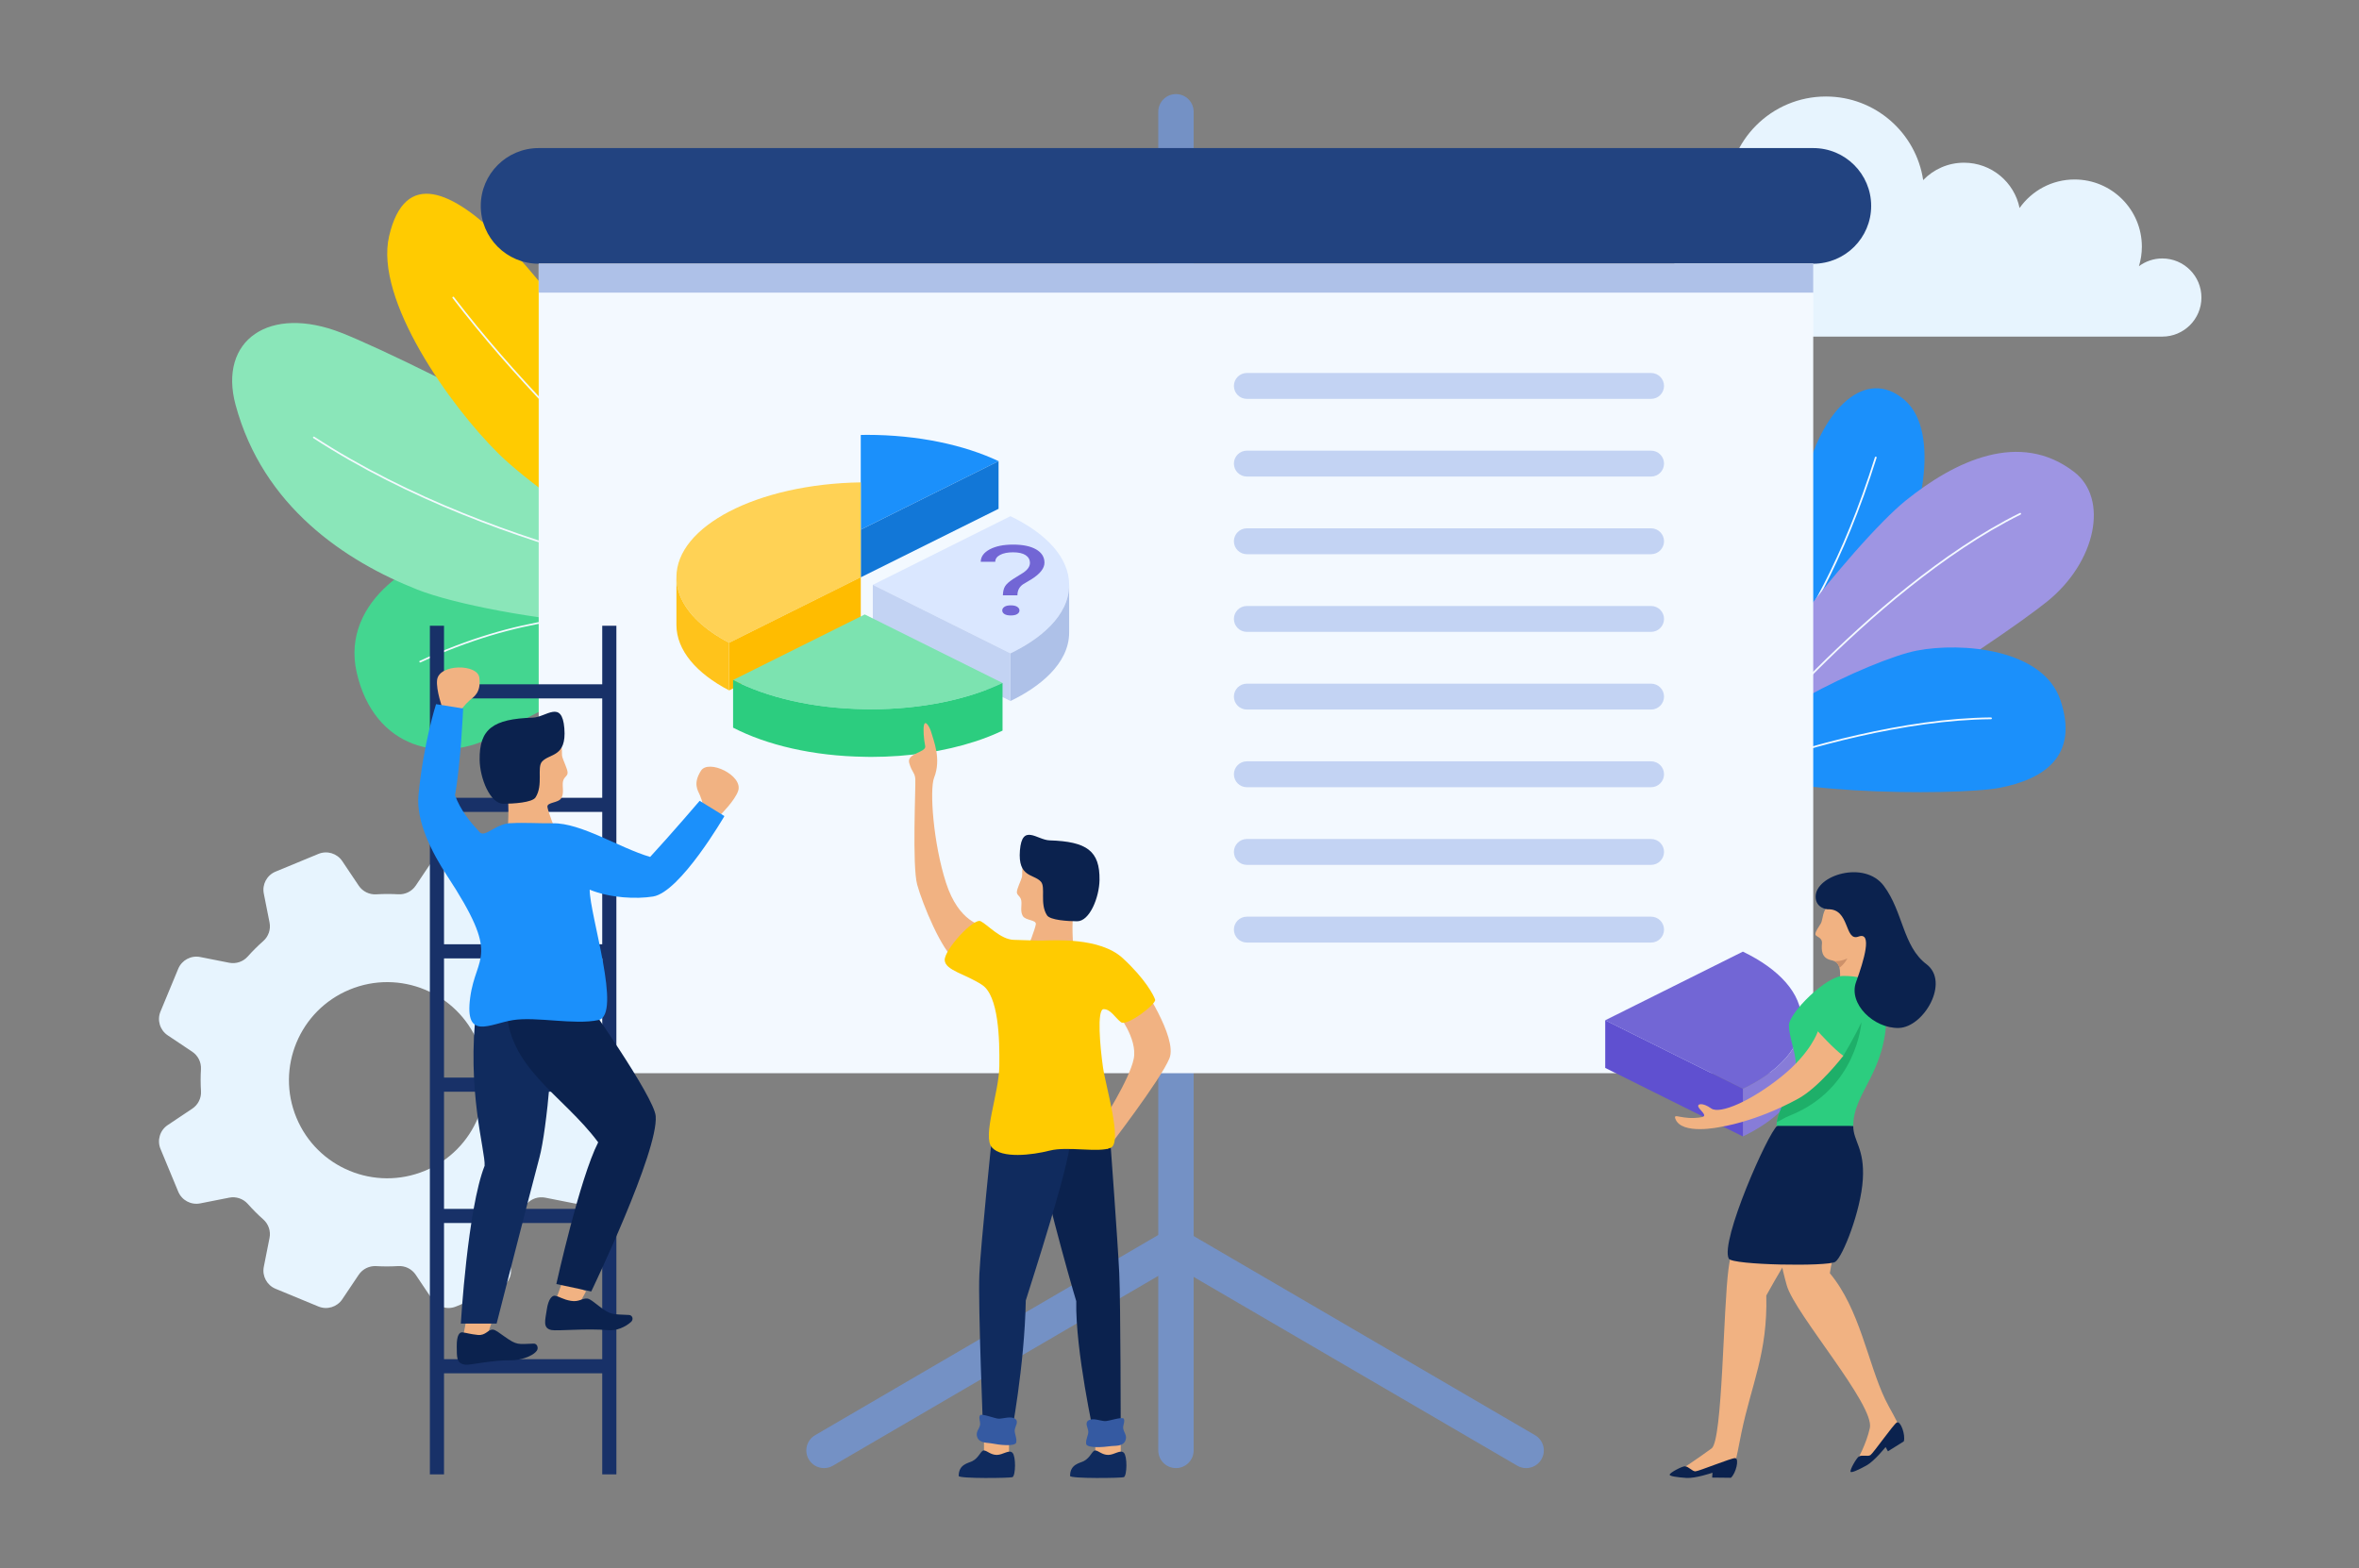 <?xml version="1.0" encoding="UTF-8"?>
<svg width="370px" height="246px" viewBox="0 0 370 246" version="1.1" xmlns="http://www.w3.org/2000/svg" xmlns:xlink="http://www.w3.org/1999/xlink">
    <rect x="0" y="0" width="370" height="246" fill="#808080" stroke="none"/>
    <title>表示合作</title>
    <g id="页面-1" stroke="none" stroke-width="1" fill="none" fill-rule="evenodd">
        <g id="IBM-pa产品落地页" transform="translate(-1190, -841)" fill-rule="nonzero">
            <g id="02" transform="translate(0, 781)">
                <g id="01" transform="translate(360, 60)">
                    <g id="表示合作" transform="translate(830, 0)">
                        <rect id="矩形" x="0" y="0" width="370" height="246"></rect>
                        <path d="M286.388,15.139 C294.132,15.139 300.525,20.833 301.643,28.252 C303.261,26.573 305.53,25.523 308.047,25.523 C312.351,25.523 315.94,28.577 316.762,32.631 C318.673,29.927 321.82,28.156 325.387,28.156 C331.216,28.156 335.941,32.874 335.941,38.693 C335.941,39.761 335.779,40.79 335.483,41.762 C336.506,41 337.771,40.544 339.145,40.544 C342.537,40.544 345.286,43.289 345.286,46.674 C345.286,50.06 342.537,52.804 339.145,52.804 L270.096,52.804 C265.583,52.804 261.923,49.151 261.923,44.645 C261.923,40.14 265.583,36.487 270.096,36.487 C270.848,36.487 271.573,36.596 272.265,36.786 C271.42,34.881 270.942,32.777 270.942,30.559 C270.943,22.043 277.858,15.139 286.388,15.139 Z" id="cloud_2_" fill="#E7F4FE"></path>
                        <g id="plant_16_" transform="translate(253.285, 60.909)">
                            <path d="M43.914,28.107 C40.055,34.783 20.224,55.606 17.17,51.263 C15.662,49.119 22.926,41.028 30.125,13.159 C32.65,3.385 39.328,-3.475 45.469,1.865 C51.33,6.962 47.773,21.432 43.914,28.107 Z" id="Path" fill="#1B90FB"></path>
                            <path d="M16.612,52.038 C16.579,52.029 16.549,52.008 16.53,51.977 C16.489,51.912 16.51,51.827 16.575,51.786 C16.716,51.7 30.771,42.771 40.788,10.818 C40.811,10.746 40.883,10.708 40.962,10.728 C41.035,10.751 41.075,10.828 41.052,10.902 C35.802,27.651 29.472,37.934 25.087,43.612 C20.327,49.774 16.757,52.001 16.721,52.023 C16.687,52.043 16.647,52.048 16.612,52.038 Z" id="Path" fill="#F3F9FF"></path>
                            <path d="M45.608,17.621 C37.878,23.845 14.364,52.594 18.296,58.762 C22.227,64.929 60.049,39.696 67.778,33.472 C75.508,27.248 77.48,17.326 72.05,13.134 C63.489,6.526 53.337,11.398 45.608,17.621 Z" id="Path" fill="#9E95E3"></path>
                            <path d="M17.517,59.741 C17.498,59.736 17.481,59.728 17.466,59.716 C17.406,59.668 17.396,59.581 17.444,59.521 C17.5,59.45 23.182,52.346 31.661,43.912 C39.489,36.126 51.37,25.581 63.521,19.564 C63.59,19.531 63.673,19.558 63.707,19.627 C63.741,19.696 63.713,19.779 63.645,19.813 C51.528,25.812 39.672,36.334 31.86,44.105 C23.391,52.528 17.718,59.623 17.661,59.694 C17.625,59.738 17.568,59.755 17.517,59.741 Z" id="Path" fill="#F3F9FF"></path>
                            <path d="M47.367,41.151 C40.319,42.503 17.614,53.368 19.013,58.553 C20.412,63.738 53.315,64.024 60.362,62.673 C67.41,61.322 72.811,57.618 69.882,48.918 C67.172,40.867 54.414,39.8 47.367,41.151 Z" id="Path" fill="#1B90FB"></path>
                            <path d="M0.048,67.779 C0.034,67.767 0.022,67.752 0.014,67.734 C-0.019,67.665 0.009,67.582 0.079,67.549 C0.16,67.51 8.377,63.588 19.69,59.686 C30.135,56.085 45.433,51.765 58.996,51.636 C59.072,51.636 59.135,51.697 59.136,51.774 C59.137,51.85 59.075,51.913 58.998,51.913 C45.474,52.04 30.209,56.352 19.784,59.947 C8.485,63.843 0.281,67.759 0.199,67.799 C0.148,67.824 0.089,67.814 0.048,67.779 Z" id="Path" fill="#F3F9FF"></path>
                        </g>
                        <g id="cog_5_" transform="translate(24.937, 133.72)" fill="#E7F4FE">
                            <path d="M68.575,18.251 C68.013,16.896 66.571,16.126 65.13,16.411 L60.577,17.309 C59.503,17.521 58.393,17.148 57.668,16.331 C56.9,15.465 56.087,14.649 55.23,13.888 C54.414,13.164 54.044,12.06 54.256,10.99 L55.155,6.454 C55.44,5.015 54.669,3.575 53.311,3.014 L46.59,0.235 C45.233,-0.326 43.667,0.147 42.849,1.365 L40.272,5.207 C39.665,6.112 38.619,6.632 37.53,6.569 C36.386,6.503 35.233,6.505 34.076,6.575 C32.983,6.642 31.936,6.123 31.326,5.214 L28.744,1.365 C27.927,0.146 26.362,-0.327 25.004,0.235 L18.283,3.014 C16.925,3.575 16.154,5.015 16.439,6.454 L17.34,10.998 C17.552,12.069 17.178,13.177 16.359,13.902 C15.492,14.668 14.675,15.48 13.913,16.335 C13.187,17.15 12.081,17.519 11.01,17.308 L6.465,16.41 C5.023,16.125 3.582,16.896 3.019,18.251 L0.235,24.96 C-0.327,26.315 0.147,27.878 1.367,28.694 L5.216,31.267 C6.123,31.873 6.644,32.917 6.581,34.004 C6.514,35.147 6.516,36.297 6.587,37.452 C6.653,38.543 6.134,39.589 5.223,40.197 L1.367,42.774 C0.147,43.59 -0.327,45.153 0.235,46.508 L3.019,53.218 C3.581,54.573 5.023,55.343 6.465,55.058 L11.017,54.159 C12.09,53.947 13.2,54.32 13.926,55.138 C14.694,56.003 15.507,56.819 16.364,57.58 C17.18,58.305 17.551,59.408 17.338,60.478 L16.439,65.014 C16.154,66.453 16.925,67.893 18.283,68.454 L25.004,71.233 C26.362,71.795 27.927,71.321 28.744,70.103 L31.322,66.26 C31.929,65.355 32.975,64.835 34.064,64.899 C35.208,64.965 36.361,64.963 37.517,64.893 C38.611,64.826 39.658,65.345 40.267,66.254 L42.849,70.103 C43.667,71.321 45.232,71.795 46.59,71.233 L53.311,68.454 C54.669,67.893 55.44,66.453 55.155,65.014 L54.254,60.47 C54.042,59.398 54.416,58.29 55.234,57.566 C56.102,56.8 56.919,55.987 57.681,55.133 C58.408,54.318 59.512,53.949 60.584,54.16 L65.129,55.057 C66.57,55.342 68.012,54.572 68.575,53.216 L71.359,46.507 C71.921,45.152 71.447,43.589 70.226,42.773 L66.377,40.2 C65.471,39.594 64.95,38.55 65.013,37.463 C65.08,36.321 65.077,35.17 65.007,34.016 C64.94,32.924 65.46,31.879 66.371,31.27 L70.226,28.693 C71.447,27.877 71.921,26.314 71.359,24.959 L68.575,18.251 Z M41.694,49.948 C33.831,53.2 24.816,49.472 21.559,41.623 C18.302,33.774 22.036,24.774 29.899,21.523 C37.762,18.271 46.777,21.999 50.034,29.848 C53.292,37.698 49.558,46.697 41.694,49.948 Z" id="Shape"></path>
                        </g>
                        <g id="plant_15_" transform="translate(36.412, 30.392)">
                            <path d="M37.16,55.67 C45.021,55.004 77.142,62.551 77.454,69.855 C77.607,73.464 65.557,71.075 41.429,84.861 C32.967,89.696 22.244,87.031 19.534,75.102 C16.949,63.718 29.299,56.336 37.16,55.67 Z" id="Path" fill="#44D690"></path>
                            <path d="M78.423,70.096 C78.384,70.117 78.336,70.12 78.293,70.096 C78.245,70.07 73.438,67.497 65.063,66.641 C57.333,65.851 44.897,66.403 29.548,73.522 C29.481,73.554 29.401,73.524 29.37,73.458 C29.339,73.39 29.363,73.306 29.435,73.281 C44.847,66.132 57.34,65.581 65.106,66.378 C73.529,67.241 78.372,69.836 78.421,69.862 C78.486,69.898 78.509,69.978 78.474,70.043 C78.462,70.066 78.444,70.084 78.423,70.096 Z" id="Path" fill="#F3F9FF"></path>
                            <path d="M29.072,62.11 C40.429,66.592 81.008,72.239 80.96,62.365 C80.912,52.492 28.542,26.316 17.184,21.835 C5.826,17.353 -2.188,22.992 0.534,33.108 C4.825,49.056 17.714,57.629 29.072,62.11 Z" id="Path" fill="#8AE6B9"></path>
                            <path d="M82.269,62.711 C82.245,62.725 82.217,62.731 82.188,62.727 C81.794,62.679 42.468,57.681 12.741,38.344 C12.679,38.304 12.661,38.221 12.701,38.159 C12.741,38.096 12.824,38.08 12.887,38.12 C42.561,57.423 81.827,62.414 82.22,62.463 C82.294,62.471 82.346,62.538 82.337,62.611 C82.331,62.655 82.305,62.691 82.269,62.711 Z" id="Path" fill="#F3F9FF"></path>
                            <path d="M41.802,40.794 C49.504,48.397 78.313,67.594 80.132,61.649 C81.951,55.704 50.043,14.837 42.342,7.234 C34.64,-0.37 27.1,-4.027 24.615,6.67 C22.315,16.566 34.1,33.19 41.802,40.794 Z" id="Path" fill="#FFCB01"></path>
                            <path d="M81.09,62.442 C81.045,62.467 80.987,62.464 80.943,62.43 C80.669,62.217 53.293,40.826 34.57,16.366 C34.525,16.308 34.537,16.224 34.596,16.179 C34.652,16.133 34.738,16.146 34.783,16.204 C53.485,40.636 80.833,62.007 81.108,62.22 C81.166,62.265 81.176,62.349 81.131,62.407 C81.119,62.422 81.105,62.433 81.09,62.442 Z" id="Path" fill="#F3F9FF"></path>
                        </g>
                        <g id="presentation" transform="translate(75.406, 14.76)">
                            <path d="M109.039,215.543 C107.508,215.543 106.265,214.304 106.265,212.774 L106.265,2.769 C106.265,1.239 107.508,0 109.039,0 C110.571,0 111.813,1.239 111.813,2.769 L111.813,212.774 C111.813,214.304 110.571,215.543 109.039,215.543 Z" id="Path" fill="#7491C5"></path>
                            <path d="M163.961,215.544 C163.485,215.544 163.004,215.421 162.564,215.164 L107.64,183.118 C106.317,182.346 105.872,180.651 106.644,179.33 C107.418,178.009 109.117,177.564 110.439,178.337 L165.363,210.383 C166.686,211.155 167.131,212.851 166.358,214.171 C165.842,215.053 164.914,215.544 163.961,215.544 Z" id="Path" fill="#7491C5"></path>
                            <path d="M53.841,215.544 C52.887,215.544 51.959,215.053 51.443,214.171 C50.67,212.851 51.116,211.155 52.438,210.383 L107.362,178.337 C108.684,177.565 110.384,178.01 111.157,179.33 C111.93,180.651 111.484,182.346 110.162,183.118 L55.238,215.164 C54.798,215.422 54.316,215.544 53.841,215.544 Z" id="Path" fill="#7491C5"></path>
                            <path d="M208.992,26.611 L9.087,26.611 C4.068,26.611 -3.11510077e-15,22.55 -3.11510077e-15,17.54 L-3.11510077e-15,17.54 C-3.11510077e-15,12.53 4.068,8.469 9.087,8.469 L208.993,8.469 C214.011,8.469 218.079,12.53 218.079,17.54 L218.079,17.54 C218.079,22.55 214.011,26.611 208.992,26.611 Z" id="Path" fill="#224380"></path>
                            <path d="M201.12,153.6 L16.959,153.6 C12.611,153.6 9.087,150.082 9.087,145.742 L9.087,26.611 L208.993,26.611 L208.993,145.742 C208.993,150.082 205.468,153.6 201.12,153.6 Z" id="Path" fill="#F3F9FF"></path>
                            <rect id="Rectangle" fill="#AEC1E8" x="9.087" y="26.611" width="199.906" height="4.535"></rect>
                        </g>
                        <g id="man_on_ladder_2_" transform="translate(65.594, 98.163)">
                            <rect id="Rectangle" fill="#183168" x="2.999" y="9.185" width="27.681" height="2.215"></rect>
                            <rect id="Rectangle" fill="#183168" x="3.656" y="26.987" width="27.21" height="2.215"></rect>
                            <rect id="Rectangle" fill="#183168" x="2.764" y="49.967" width="27.916" height="2.215"></rect>
                            <rect id="Rectangle" fill="#183168" x="3.161" y="70.882" width="23.678" height="2.215"></rect>
                            <rect id="Rectangle" fill="#183168" x="3.144" y="115.054" width="27.445" height="2.215"></rect>
                            <rect id="Rectangle" fill="#183168" x="2.999" y="91.479" width="27.445" height="2.215"></rect>
                            <rect id="Rectangle" fill="#183168" x="1.829" y="-1.22901689e-15" width="2.219" height="133.125"></rect>
                            <rect id="Rectangle" fill="#183168" x="28.864" y="-1.22901689e-15" width="2.219" height="133.125"></rect>
                            <path d="M11.533,109.271 L10.431,112.469 C10.431,112.469 8.193,114.49 7.033,111.609 C7.033,111.609 7.394,109.666 7.525,108.956 C7.657,108.245 11.533,109.271 11.533,109.271 Z" id="Path" fill="#F1B282"></path>
                            <path d="M6.683,109.471 L12.299,109.471 C12.299,109.471 17.556,88.867 19.018,83.408 C20.17,79.11 21.509,64.9 20.978,58.282 C20.471,51.973 9.718,55.39 9.157,59.821 C7.513,72.812 10.573,82.446 10.416,84.718 C7.748,91.455 6.683,109.471 6.683,109.471 Z" id="Path" fill="#102B5E"></path>
                            <path d="M22.09,17.721 C22.769,19.178 22.436,19.971 22.602,20.585 C22.769,21.199 23.407,22.438 23.433,23.025 C23.46,23.613 22.835,23.693 22.7,24.461 C22.564,25.23 22.919,26.23 22.45,27.035 C21.981,27.84 20.16,27.654 20.268,28.431 C20.375,29.208 21.523,32.091 21.523,32.091 L14.035,32.211 C14.035,32.211 14.334,28.014 13.953,26.279 C13.572,24.544 12.728,18.172 14.283,17.399 C15.837,16.625 21.369,16.175 22.09,17.721 Z" id="Path" fill="#F1B282"></path>
                            <path d="M17.979,14.417 C11.749,14.611 9.564,16.178 9.635,21.037 C9.677,23.933 11.278,27.941 13.38,27.928 C14.896,27.918 17.883,27.75 18.407,26.923 C19.65,24.961 18.586,22.252 19.418,21.317 C20.602,19.988 23.292,20.673 22.922,16.095 C22.553,11.517 20.052,14.353 17.979,14.417 Z" id="Path" fill="#0B224E"></path>
                            <path d="M3.834,13.032 C3.834,13.032 2.772,10.081 2.962,8.502 C3.267,5.958 9.331,5.947 9.591,8.149 C9.868,10.488 8.776,11.1 8.063,11.71 C7.349,12.32 6.534,13.388 6.33,13.796 C6.126,14.203 4.139,14.202 3.834,13.032 Z" id="Path" fill="#F1B282"></path>
                            <path d="M47.451,29.623 C47.451,29.623 49.678,27.41 50.185,25.903 C51,23.475 45.528,20.87 44.346,22.748 C43.092,24.742 43.816,25.762 44.198,26.619 C44.581,27.475 44.859,28.789 44.868,29.244 C44.877,29.699 46.673,30.549 47.451,29.623 Z" id="Path" fill="#F1B282"></path>
                            <path d="M26.332,104.395 L24.719,107.368 C24.719,107.368 22.179,108.995 21.509,105.963 C21.509,105.963 22.184,104.105 22.431,103.426 C22.678,102.748 26.332,104.395 26.332,104.395 Z" id="Path" fill="#F1B282"></path>
                            <path d="M26.169,58.556 C26.169,58.556 36.984,73.841 37.248,76.909 C37.723,82.446 27.14,104.435 27.14,104.435 L21.666,103.262 C21.666,103.262 25.332,86.688 28.229,81.036 C22.658,73.517 13.832,69.317 13.832,59.495 C13.831,56.832 26.169,58.556 26.169,58.556 Z" id="Path" fill="#0B224E"></path>
                            <path d="M14.773,30.965 C16.376,30.857 19.36,31.02 21.098,30.988 C25.548,30.904 31.56,34.853 36.379,36.265 C39.528,32.863 44.146,27.464 44.146,27.464 L48.029,29.858 C48.029,29.858 41.098,41.792 36.836,42.476 C34.258,42.891 30.112,42.732 26.895,41.4 C26.895,45.397 32.025,61.061 28.255,61.859 C24.486,62.657 18.547,61.289 14.892,61.859 C11.237,62.429 7.24,65.165 8.154,58.324 C9.068,51.484 13.065,52.219 4.5,39.168 C2.256,35.75 -0.356,30.771 0.04,26.596 C0.814,18.435 2.8,12.3 2.8,12.3 L7.05,12.984 C7.05,12.984 6.684,21.576 5.77,26.593 C6.684,29.007 8.062,30.669 9.636,32.386 C10.497,33.327 12.263,30.875 14.773,30.965 Z" id="Path" fill="#1B90FB"></path>
                            <path d="M6.938,110.846 C6.495,110.789 6.027,111.263 6.045,113.027 C6.063,114.79 5.982,115.724 7.353,115.913 C8.214,116.031 11.458,115.175 14.618,115.231 C15.759,115.252 17.859,114.717 18.594,113.738 C18.745,113.538 18.778,113.25 18.679,113.005 C18.581,112.76 18.369,112.606 18.14,112.613 C15.594,112.684 15.55,112.931 13.489,111.471 C12.741,110.94 12.117,110.444 11.722,110.417 C10.954,110.365 10.6,111.385 9.349,111.252 C8.097,111.119 7.704,110.947 6.938,110.846 Z" id="Path" fill="#0B224E"></path>
                            <path d="M21.47,105.106 C21.007,105.015 20.403,105.631 20.171,107.26 C19.938,108.889 19.468,110.192 20.9,110.483 C21.8,110.665 26.483,110.19 29.841,110.51 C31.053,110.626 32.475,110.039 33.398,109.198 C33.587,109.026 33.664,108.763 33.593,108.529 C33.523,108.294 33.319,108.134 33.074,108.121 C30.353,107.97 30.27,108.195 28.284,106.671 C27.563,106.118 26.969,105.607 26.552,105.549 C25.742,105.436 25.255,106.131 23.942,105.902 C22.629,105.673 22.271,105.263 21.47,105.106 Z" id="Path" fill="#0B224E"></path>
                        </g>
                        <g id="text" transform="translate(193.532, 58.511)" fill="#C3D3F3">
                            <path d="M65.43,4.062 L2.034,4.062 C0.911,4.062 -1.47197069e-15,3.152 -1.47197069e-15,2.031 L-1.47197069e-15,2.031 C-1.47197069e-15,0.909 0.911,-3.55049323e-15 2.034,-3.55049323e-15 L65.43,-3.55049323e-15 C66.553,-3.55049323e-15 67.464,0.909 67.464,2.031 L67.464,2.031 C67.464,3.153 66.553,4.062 65.43,4.062 Z" id="Path"></path>
                            <path d="M65.43,16.246 L2.034,16.246 C0.911,16.246 -1.47197069e-15,15.336 -1.47197069e-15,14.215 L-1.47197069e-15,14.215 C-1.47197069e-15,13.093 0.911,12.184 2.034,12.184 L65.43,12.184 C66.553,12.184 67.464,13.093 67.464,14.215 L67.464,14.215 C67.464,15.337 66.553,16.246 65.43,16.246 Z" id="Path"></path>
                            <path d="M65.43,28.429 L2.034,28.429 C0.911,28.429 -1.47197069e-15,27.52 -1.47197069e-15,26.399 L-1.47197069e-15,26.399 C-1.47197069e-15,25.277 0.911,24.368 2.034,24.368 L65.43,24.368 C66.553,24.368 67.464,25.277 67.464,26.399 L67.464,26.399 C67.464,27.521 66.553,28.429 65.43,28.429 Z" id="Path"></path>
                            <path d="M65.43,40.613 L2.034,40.613 C0.911,40.613 -1.47197069e-15,39.704 -1.47197069e-15,38.583 L-1.47197069e-15,38.583 C-1.47197069e-15,37.461 0.911,36.552 2.034,36.552 L65.43,36.552 C66.553,36.552 67.464,37.461 67.464,38.583 L67.464,38.583 C67.464,39.705 66.553,40.613 65.43,40.613 Z" id="Path"></path>
                            <path d="M65.43,52.797 L2.034,52.797 C0.911,52.797 -1.47197069e-15,51.888 -1.47197069e-15,50.766 L-1.47197069e-15,50.766 C-1.47197069e-15,49.645 0.911,48.736 2.034,48.736 L65.43,48.736 C66.553,48.736 67.464,49.645 67.464,50.766 L67.464,50.766 C67.464,51.888 66.553,52.797 65.43,52.797 Z" id="Path"></path>
                            <path d="M65.43,64.981 L2.034,64.981 C0.911,64.981 -1.47197069e-15,64.072 -1.47197069e-15,62.95 L-1.47197069e-15,62.95 C-1.47197069e-15,61.829 0.911,60.92 2.034,60.92 L65.43,60.92 C66.553,60.92 67.464,61.829 67.464,62.95 L67.464,62.95 C67.464,64.072 66.553,64.981 65.43,64.981 Z" id="Path"></path>
                            <path d="M65.43,77.165 L2.034,77.165 C0.911,77.165 -1.47197069e-15,76.256 -1.47197069e-15,75.134 L-1.47197069e-15,75.134 C-1.47197069e-15,74.013 0.911,73.103 2.034,73.103 L65.43,73.103 C66.553,73.103 67.464,74.013 67.464,75.134 L67.464,75.134 C67.464,76.256 66.553,77.165 65.43,77.165 Z" id="Path"></path>
                            <path d="M65.43,89.349 L2.034,89.349 C0.911,89.349 -1.47197069e-15,88.44 -1.47197069e-15,87.318 L-1.47197069e-15,87.318 C-1.47197069e-15,86.197 0.911,85.287 2.034,85.287 L65.43,85.287 C66.553,85.287 67.464,86.197 67.464,87.318 L67.464,87.318 C67.464,88.44 66.553,89.349 65.43,89.349 Z" id="Path"></path>
                        </g>
                        <g id="piece_of_chart" transform="translate(251.773, 149.285)">
                            <path d="M21.591,-1.02418074e-15 C27.258,2.732 30.796,6.535 30.796,10.767 C30.796,14.981 27.257,18.803 21.591,21.516 L7.18869408e-16,10.767 L21.591,-1.02418074e-15 Z" id="Path" fill="#7266D5"></path>
                            <path d="M21.591,21.516 L21.591,21.516 L21.591,28.992 C26.037,26.862 30.796,23.185 30.796,18.243 L30.796,10.767 C30.796,15.719 26.046,19.382 21.591,21.516 Z" id="Path" fill="#877CD8"></path>
                            <polygon id="Path" fill="#5F50D0" points="21.591 21.516 21.591 28.991 7.18869408e-16 18.242 7.18869408e-16 10.767"></polygon>
                        </g>
                        <g id="woman_8_" transform="translate(261.879, 136.827)">
                            <path d="M16.351,40.707 C16.351,40.707 10.421,53.51 9.24,62.151 C8.397,68.322 8.305,89.125 6.584,90.385 C4.481,91.924 1.955,93.591 1.955,93.591 L3.096,94.388 C3.096,94.388 9.855,93.612 10.151,92.935 C10.446,92.26 10.912,89.604 11.246,87.983 C12.831,80.304 15.387,75.435 15.158,66.402 C16.848,63.317 19.104,59.637 19.104,59.637 C19.104,59.637 19.656,40.471 16.351,40.707 Z" id="Path" fill="#F1B282"></path>
                            <path d="M10.286,91.911 C10.953,91.987 10.397,94.305 9.603,94.997 C9.628,94.998 6.667,94.964 6.667,94.964 L6.719,94.205 C6.719,94.205 4.046,95.117 2.63,95.021 C1.174,94.922 -0.016,94.749 0,94.512 C0.023,94.18 1.984,93.166 2.405,93.195 C2.988,93.234 3.528,93.978 4.025,93.987 C4.523,93.996 9.742,91.85 10.286,91.911 Z" id="Path" fill="#0B224E"></path>
                            <path d="M33.804,82.696 C31.06,76.936 29.826,68.523 25.124,62.909 C25.934,57.021 29.63,53.752 29.63,46.92 C29.63,43.491 28.233,41.1 28.233,41.1 L16.351,40.707 C16.351,40.707 15.101,53.419 18.375,64.834 C19.651,69.286 32.188,83.58 31.401,87.186 C30.846,89.729 29.421,92.226 29.421,92.226 L30.92,92.282 C30.92,92.282 36.155,87.869 36.037,87.141 C35.919,86.412 34.516,84.191 33.804,82.696 Z" id="Path" fill="#F1B282"></path>
                            <path d="M25.048,5.296 C23.969,5.657 24.05,7.505 23.713,8.042 C23.377,8.58 22.826,9.323 22.858,9.744 C22.891,10.164 23.972,10.149 23.888,11.177 C23.803,12.205 23.792,13.485 25.367,13.807 C26.943,14.129 26.694,15.535 26.753,16.865 C26.812,18.195 27.012,18.579 27.552,18.554 C27.855,18.54 29.394,18.243 31.045,17.025 C32.341,16.069 33.855,13.272 33.584,11.67 C33.06,8.584 31.909,6.082 29.392,5.381 C26.875,4.679 25.96,4.992 25.048,5.296 Z" id="Path" fill="#F1B282"></path>
                            <path d="M35.63,86.321 C36.232,86.025 37.019,88.275 36.725,89.286 C36.746,89.274 34.237,90.841 34.237,90.841 L33.869,90.174 C33.869,90.174 32.113,92.383 30.87,93.066 C29.591,93.767 28.496,94.262 28.381,94.055 C28.22,93.763 29.323,91.852 29.693,91.649 C30.204,91.368 31.062,91.703 31.485,91.442 C31.908,91.182 35.139,86.562 35.63,86.321 Z" id="Path" fill="#0B224E"></path>
                            <path d="M28.794,39.792 C28.794,42.229 30.607,43.286 30.297,48.215 C29.986,53.145 27.144,60.348 25.975,61.119 C24.806,61.89 9.802,61.636 9.274,60.623 C7.872,57.932 15.409,40.907 16.868,39.793 C18.327,38.678 28.794,39.792 28.794,39.792 Z" id="Path" fill="#0B224E"></path>
                            <path d="M28.794,39.792 C28.794,34.499 33.975,31.498 34.021,22.175 C34.021,17.816 31.359,16.27 27.237,16.269 C24.491,16.268 18.714,22.136 18.71,23.99 C18.705,25.844 19.788,28.255 19.788,30.173 C19.788,33.634 16.761,37.164 16.761,39.792 L28.794,39.792 L28.794,39.792 Z" id="Path" fill="#2CCD7F"></path>
                            <path d="M30.081,23.525 C30.081,23.525 29.403,33.98 18.818,38.189 C17.856,38.571 17.538,38.901 16.812,39.184 C17.027,37.743 17.955,36.072 18.715,34.314 L27.239,28.802 C27.239,28.802 29.136,25.604 30.081,23.525 Z" id="Path" fill="#1EAF69"></path>
                            <path d="M27.237,28.8 C27.237,28.8 23.476,33.709 20.167,35.523 C13.466,39.195 7.941,39.963 7.941,39.963 C7.941,39.963 1.814,41.31 0.882,38.647 C0.548,37.695 1.99,38.94 5.02,38.429 C6.004,38.232 4.902,37.486 4.548,36.897 C4.194,36.308 5.138,36.073 6.515,37.054 C7.892,38.036 12.853,35.837 17.574,32.027 C22.206,28.29 23.247,24.955 23.247,24.955 C23.247,24.955 25.742,27.74 27.237,28.8 Z" id="Path" fill="#F1B282"></path>
                            <path d="M24.78,5.82 C24.78,5.82 22.896,5.695 22.896,3.829 C22.896,0.481 30.54,-1.933 33.586,2.134 C36.632,6.202 36.559,11.619 40.274,14.424 C43.988,17.228 39.861,24.328 35.941,24.431 C32.021,24.534 27.997,20.637 29.235,17.239 C30.473,13.84 31.849,9.275 29.614,10.099 C27.377,10.923 28.305,5.66 24.78,5.82 Z" id="Path" fill="#0B224E"></path>
                            <path d="M27.868,13.521 C27.868,13.521 27.5,14.33 26.637,14.993 C26.524,14.514 26.277,14.124 25.732,13.914 C26.13,13.982 26.854,13.989 27.868,13.521 Z" id="Path" fill="#CD916A"></path>
                        </g>
                        <g id="pie_chart" transform="translate(106.094, 68.217)">
                            <g id="Group" transform="translate(28.914, 0)">
                                <path d="M0.941,-1.19487753e-15 C8.981,-1.19487753e-15 16.261,1.589 21.613,4.125 L-8.90028791e-16,14.874 L-8.90028791e-16,0.018 C0.336,-1.19487753e-15 0.627,-1.19487753e-15 0.941,-1.19487753e-15 Z" id="Path" fill="#1B90FB"></path>
                                <polygon id="Path" fill="#1277D7" points="21.614 4.124 21.614 11.6 0.001 22.349 0.001 14.874"></polygon>
                            </g>
                            <g id="Group" transform="translate(0, 7.454)">
                                <path d="M28.915,0 L28.915,14.874 L8.265,25.159 C3.158,22.498 0,18.873 0,14.874 C0,10.856 3.158,7.249 8.287,4.571 C13.506,1.857 20.807,0.125 28.915,0 Z" id="Path" fill="#FFD255"></path>
                                <polygon id="Path" fill="#FFBC00" points="28.915 14.874 28.915 22.349 8.265 32.634 8.265 25.159"></polygon>
                                <path d="M0.573,17.794 C0.198,16.85 0,15.873 0,14.874 L0,14.874 L0,22.349 C0,26.349 3.158,29.974 8.265,32.634 L8.265,25.159 C4.434,23.163 1.701,20.626 0.573,17.794 Z" id="Path" fill="#FFC31B"></path>
                            </g>
                            <g id="Group" transform="translate(30.803, 12.758)">
                                <path d="M21.591,-7.51065876e-16 C27.258,2.732 30.796,6.535 30.796,10.767 C30.796,14.981 27.257,18.803 21.591,21.516 L9.92724421e-16,10.767 L21.591,-7.51065876e-16 Z" id="Path" fill="#DAE7FF"></path>
                                <path d="M21.591,21.516 L21.591,21.516 L21.591,28.992 C26.052,26.855 30.796,23.179 30.796,18.243 L30.796,10.767 C30.796,15.72 26.046,19.383 21.591,21.516 Z" id="Path" fill="#AEC1E8"></path>
                                <polygon id="Path" fill="#C3D3F3" points="21.591 21.516 21.591 28.992 9.92724421e-16 18.243 9.92724421e-16 10.767"></polygon>
                                <path d="M20.401,12.413 C20.418,11.821 20.528,11.352 20.735,11.009 C20.94,10.665 21.359,10.285 21.992,9.867 L23.608,8.859 C24.299,8.386 24.644,7.879 24.644,7.337 C24.644,6.815 24.417,6.407 23.965,6.11 C23.513,5.815 22.855,5.667 21.992,5.667 C21.154,5.667 20.48,5.801 19.97,6.07 C19.46,6.34 19.205,6.701 19.205,7.155 L16.924,7.155 C16.94,6.347 17.415,5.695 18.348,5.2 C19.281,4.704 20.495,4.456 21.991,4.456 C23.545,4.456 24.755,4.709 25.623,5.214 C26.491,5.718 26.924,6.413 26.924,7.292 C26.924,8.163 26.258,9.022 24.926,9.868 L23.582,10.674 C22.981,11.078 22.681,11.657 22.681,12.414 L20.401,12.414 L20.401,12.413 Z M20.302,14.788 C20.302,14.561 20.416,14.371 20.641,14.219 C20.868,14.065 21.202,13.988 21.646,13.988 C22.09,13.988 22.427,14.065 22.657,14.219 C22.887,14.372 23.003,14.561 23.003,14.788 C23.003,15.015 22.887,15.202 22.657,15.35 C22.427,15.498 22.09,15.573 21.646,15.573 C21.202,15.573 20.867,15.498 20.641,15.35 C20.416,15.202 20.302,15.014 20.302,14.788 Z" id="Shape" fill="#7266D5"></path>
                            </g>
                            <g id="Group" transform="translate(8.887, 28.172)">
                                <path d="M20.65,1.50213175e-15 L42.263,10.749 C36.91,13.303 29.631,14.874 21.591,14.874 C21.299,14.874 20.986,14.874 20.672,14.856 C12.565,14.749 5.285,13.017 7.53101285e-16,10.285 L20.65,1.50213175e-15 Z" id="Path" fill="#7CE3B0"></path>
                                <path d="M21.591,14.874 C21.299,14.874 20.986,14.874 20.672,14.856 C12.565,14.749 5.285,13.017 7.53101285e-16,10.285 L7.53101285e-16,17.76 C5.286,20.492 12.565,22.224 20.672,22.331 C20.986,22.349 21.299,22.349 21.591,22.349 C27.621,22.349 33.223,21.465 37.906,19.946 C39.466,19.44 40.925,18.863 42.264,18.224 L42.264,10.749 C36.911,13.303 29.631,14.874 21.591,14.874 Z" id="Path" fill="#2CCD7F"></path>
                            </g>
                        </g>
                        <g id="man_hand_up" transform="translate(142.563, 113.436)">
                            <path d="M18.192,21.497 C17.554,22.865 17.867,23.61 17.71,24.187 C17.553,24.763 16.955,25.928 16.929,26.48 C16.904,27.032 17.491,27.107 17.618,27.829 C17.745,28.55 17.412,29.491 17.853,30.247 C18.293,31.003 20.004,30.828 19.903,31.558 C19.802,32.288 18.724,34.997 18.724,34.997 L25.759,35.109 C25.759,35.109 25.478,31.167 25.836,29.537 C26.194,27.907 26.986,21.92 25.526,21.194 C24.066,20.468 18.869,20.044 18.192,21.497 Z" id="Path" fill="#F1B282"></path>
                            <path d="M22.054,18.393 C27.906,18.575 29.959,20.047 29.892,24.612 C29.852,27.332 28.348,31.098 26.373,31.086 C24.949,31.077 22.142,30.919 21.65,30.142 C20.483,28.299 21.482,25.754 20.7,24.876 C19.588,23.627 17.061,24.27 17.408,19.97 C17.757,15.668 20.106,18.332 22.054,18.393 Z" id="Path" fill="#0B224E"></path>
                            <polygon id="Path" fill="#F1B282" points="15.697 112.372 15.697 114.966 11.772 114.966 11.771 111.269"></polygon>
                            <polygon id="Path" fill="#F1B282" points="29.229 112.481 29.229 115.547 33.22 115.547 33.22 111.784"></polygon>
                            <path d="M31.561,65.22 C31.561,65.22 32.765,81.536 32.986,86.246 C33.208,90.955 33.22,111.784 33.22,111.784 L29.055,111.82 C29.055,111.82 26.084,98.387 26.245,90.682 C25.286,87.591 20.227,69.561 20.153,65.882 C20.08,62.203 29.718,63.38 31.561,65.22 Z" id="Path" fill="#0B224E"></path>
                            <path d="M12.993,65.22 C12.993,65.22 11.267,81.757 11.046,86.467 C10.825,91.176 11.666,111.784 11.666,111.784 L15.975,112.076 C15.975,112.076 18.141,100.891 18.327,90.573 C19.285,87.482 25.199,69.32 25.273,65.641 C25.347,61.961 14.836,63.38 12.993,65.22 Z" id="Path" fill="#102B5E"></path>
                            <path d="M32.645,45.425 C32.645,45.425 35.917,49.478 35.253,52.68 C34.59,55.881 30.489,62.369 29.494,63.804 C28.499,65.239 31.136,66.785 31.136,66.785 C31.136,66.785 39.535,55.893 40.862,52.582 C42.189,49.271 36.239,40.624 36.239,40.624 L32.645,45.425 Z" id="Path" fill="#F1B282"></path>
                            <path d="M11.512,31.755 C11.512,31.755 7.829,31.298 5.816,25.05 C3.802,18.803 3.216,10.414 3.95,8.563 C5.111,5.63 3.862,2.747 3.535,1.543 C3.288,0.63 2.552,-0.625 2.347,0.359 C2.223,0.949 2.318,2.48 2.549,3.608 C2.755,4.612 -0.4,4.712 0.043,6.258 C0.485,7.803 0.927,7.704 1.001,8.801 C1.074,9.899 0.485,22.409 1.296,25.353 C2.107,28.297 5.203,35.95 7.488,37.348 C9.774,38.746 11.512,31.755 11.512,31.755 Z" id="Path" fill="#F1B282"></path>
                            <path d="M20.979,34.11 C22.693,34.092 29.936,33.558 33.529,36.87 C37.123,40.182 38.395,42.72 38.616,43.383 C38.838,44.045 34.193,47.633 33.253,46.915 C32.313,46.197 31.65,44.873 30.544,44.873 C29.438,44.873 29.991,50.889 30.434,53.98 C30.876,57.071 33.53,65.791 31.65,66.619 C29.77,67.447 24.905,66.343 22.085,67.06 C19.265,67.778 14.565,68.33 13.017,66.564 C11.469,64.798 14.123,58.119 14.179,53.814 C14.234,49.509 14.068,42.776 11.469,41.065 C8.871,39.354 5.72,38.802 5.609,37.202 C5.498,35.601 10.142,30.523 11.248,31.075 C12.354,31.627 14.36,33.945 16.445,34 C18.529,34.055 19.762,34.122 20.979,34.11 Z" id="Path" fill="#FFCB01"></path>
                            <path d="M10.701,111.976 C11.036,113.012 12.309,112.85 13.116,113.018 C13.922,113.186 16.734,113.577 16.835,112.811 C16.937,112.045 16.541,111.485 16.593,110.899 C16.646,110.312 17.291,109.566 16.638,109.126 C15.986,108.686 14.9,109.098 14.111,109.119 C13.534,109.135 11.407,108.23 11.148,108.594 C10.89,108.957 11.243,109.654 11.153,110.105 C11.021,110.775 10.441,111.173 10.701,111.976 Z" id="Path" fill="#355AA2"></path>
                            <path d="M33.961,112.527 C33.572,113.543 32.309,113.315 31.495,113.441 C30.681,113.567 27.852,113.811 27.791,113.04 C27.729,112.27 28.154,111.732 28.133,111.143 C28.111,110.555 27.506,109.777 28.181,109.371 C28.855,108.966 29.918,109.433 30.704,109.496 C31.28,109.542 33.452,108.749 33.691,109.126 C33.93,109.502 33.541,110.18 33.607,110.635 C33.704,111.31 34.262,111.738 33.961,112.527 Z" id="Path" fill="#355AA2"></path>
                            <path d="M16.243,114.467 C15.697,113.915 14.748,114.799 13.782,114.799 C12.815,114.799 12.278,114.137 11.772,114.1 C11.268,114.063 11.009,115.24 9.94,115.78 C9.306,116.101 7.803,116.259 7.803,118.097 C7.803,118.551 15.977,118.436 16.244,118.288 C16.753,118.004 16.789,115.019 16.243,114.467 Z" id="Path" fill="#102B5E"></path>
                            <path d="M33.715,114.467 C33.168,113.915 32.22,114.799 31.253,114.799 C30.287,114.799 29.749,114.137 29.244,114.1 C28.738,114.063 28.48,115.24 27.412,115.78 C26.777,116.101 25.274,116.259 25.274,118.097 C25.274,118.551 33.448,118.436 33.715,118.288 C34.224,118.004 34.261,115.019 33.715,114.467 Z" id="Path" fill="#102B5E"></path>
                        </g>
                    </g>
                </g>
            </g>
        </g>
    </g>
</svg>
